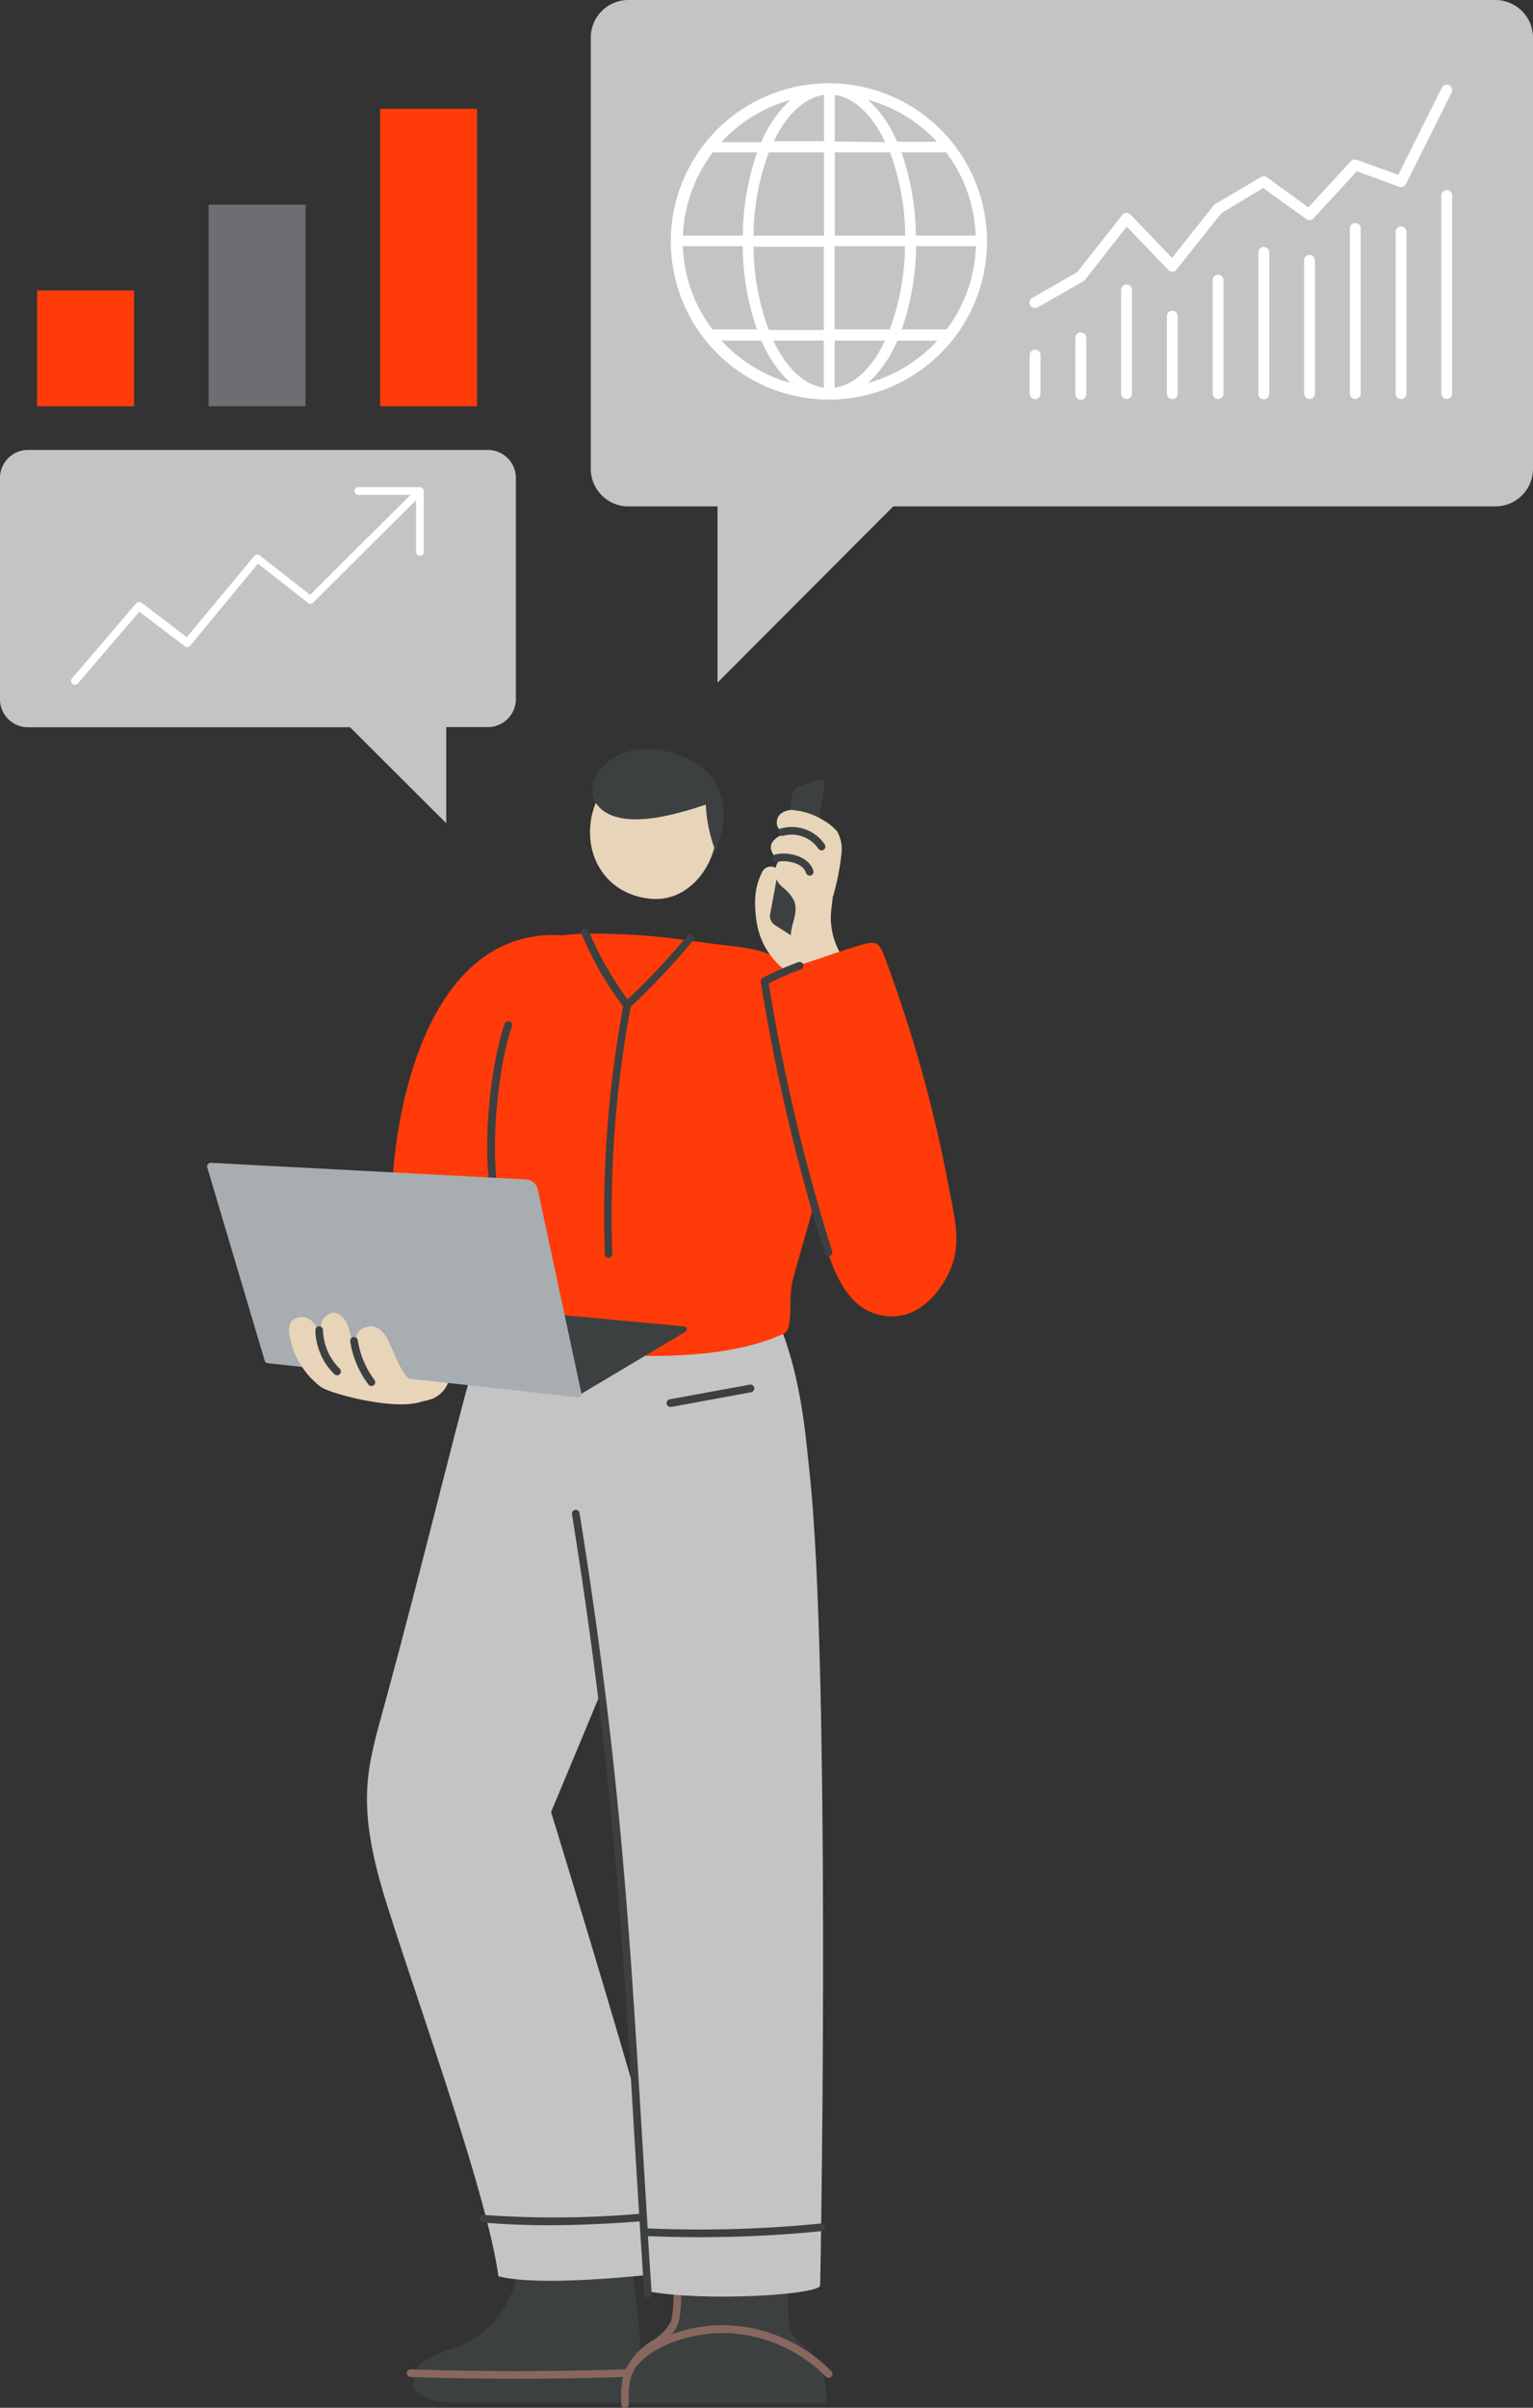 <?xml version="1.0" encoding="UTF-8"?>
<svg xmlns="http://www.w3.org/2000/svg" id="Layer_1" data-name="Layer 1" viewBox="0 0 184.24 289.23">
  <rect x="0" y="0" width="184.24" height="289.23" fill="#333333" stroke="none"/>
  <defs>
    <style>.cls-1{fill:#3d4040;}.cls-2{fill:#886760;}.cls-3{fill:#c4c4c4;}.cls-4{fill:#ff3b09;}.cls-5{fill:#e8d4b9;}.cls-6{fill:#a7adb0;}.cls-7{fill:#fff;}.cls-8{fill:#6d6e71;}</style>
  </defs>
  <path class="cls-1" d="M56.92,280.93a10.7,10.7,0,0,1-1.94,1,19.26,19.26,0,0,0-3.73,1.5,3.1,3.1,0,0,0-1.5,3.42c.62,1.65,4.58,1.8,4.58,1.8H76.59a45.74,45.74,0,0,0,.32-7.29,92.78,92.78,0,0,0-3.26-19.41c-2.28,0-13.32,1.7-13.32,1.7s1.38,3.79,1.65,4.94a11.52,11.52,0,0,1-.17,6A11.66,11.66,0,0,1,56.92,280.93Z"></path>
  <path class="cls-2" d="M62.07,285.74q-6.37,0-12.73-.2a.47.47,0,0,1-.45-.48.48.48,0,0,1,.48-.45c9.16.31,18.44.28,27.58-.07a.46.46,0,0,1,0,.92Q69.57,285.75,62.07,285.74Z"></path>
  <path class="cls-1" d="M81.38,277.87A3.49,3.49,0,0,1,81,279.5a6.77,6.77,0,0,1-2.7,2.16c-3.73,2-3.11,7-3.11,7h24.1s.38-3.68-1.76-6c-1.17-1.3-2.69-1.78-2.76-3.85-.15-4.8,0-15.32,0-15.32l-13.47.36C81.62,263.78,81.39,277.67,81.38,277.87Z"></path>
  <path class="cls-2" d="M99.91,284.84a18.59,18.59,0,0,0-12-5.5,17.94,17.94,0,0,0-7.22,1.08,5.08,5.08,0,0,0,.71-1.05c.6-1.24.54-5.07.4-10.35-.07-2.16-.12-4.2,0-5.28a.46.46,0,0,0-.44-.49.45.45,0,0,0-.48.43c-.08,1.12,0,3.09,0,5.37.11,3.7.25,8.78-.3,9.92a5.71,5.71,0,0,1-2.18,2.18,9.68,9.68,0,0,0-2,1.66c-1.6,1.82-1.83,3.38-1.73,6a.45.45,0,0,0,.46.44h0a.46.46,0,0,0,.44-.48c-.08-2.2.14-3.4.92-4.56l.09-.07c2.13-2.51,6.87-4.12,11.27-3.86a17.74,17.74,0,0,1,11.41,5.22.47.47,0,0,0,.33.14.44.44,0,0,0,.32-.13A.45.45,0,0,0,99.91,284.84Z"></path>
  <path class="cls-3" d="M98.57,274.52c0,1.15-13.91,2-20.78.71-2.94-51.84-3.84-61.64-9.5-101.35-.41-2.87-1.42-15-.17-17.65,3-6.36,19.36-7.38,22.9-2.16,5.12,7.55,5.74,18.14,6.2,22.1C99.44,195.29,99,251.35,98.57,274.52Z"></path>
  <path class="cls-3" d="M46.36,204.24c4.44-16.33,8.14-31.8,10.44-39.93,6.2-23.17,24.7-8.78,32.88-5.32,1,.41-23.45,58.68-23.45,58.68s16.93,55,15.47,55.19c-5.09.59-16.84,1.83-21.8.58-1.28-9.55-9.16-31.31-13.34-44.46C42.55,216.35,44.16,212.35,46.36,204.24Z"></path>
  <path class="cls-1" d="M80.62,169a.46.46,0,0,1-.09-.92l9.58-1.75a.47.47,0,0,1,.54.37.48.48,0,0,1-.38.54L80.7,169Z"></path>
  <path class="cls-4" d="M86.08,113.42l1.25.15c3.39.37,6.17.79,8.56,3.55,4.33,6.27,5.09,12.58,3.64,20s-2.26,9.34-4.21,16.47c-.71,2.61.18,6-1.18,6.64-10.91,5-30,1.39-30,1.39s-3.51-10.07-4.6-14.55c-1.29-5.25-1.56-10.67-2.07-16s-.65-11.69,3.24-15.78c3.56-3.74,10.7-3.2,15.35-3C79.44,112.45,82.75,113,86.08,113.42Z"></path>
  <path class="cls-4" d="M47.08,143.57c-.12,3.4-.7,9,3,10.75a5.69,5.69,0,0,0,5.68-.54c2.42-1.74,3.13-5.09,4-7.74q1.65-5,3.32-10,3.27-9.8,6.56-19.56a3.69,3.69,0,0,0,.13-2.94c-.55-1-1.83-1.21-3-1.22C51.88,112.12,47.49,131.9,47.08,143.57Z"></path>
  <path class="cls-5" d="M71,98.68c-.62,4.38,1.93,8.74,7.14,9.28,4.76.49,8.17-4.28,8-8.7C85.67,89.92,72.28,89.45,71,98.68Z"></path>
  <path class="cls-1" d="M82.36,91C89.8,94.31,86,102.26,86,102.26a18,18,0,0,1-1.18-5.6c-2,.62-9.69,3.41-12.76.35S74.41,87.42,82.36,91Z"></path>
  <path class="cls-1" d="M98.71,267.09a146.85,146.85,0,0,1-20.87.59q-.37-5.94-.7-11.46c-1.51-25-2.7-44.68-7.49-74.47a.46.46,0,0,0-.91.15c4.78,29.74,6,49.44,7.48,74.37.36,6,.75,12.39,1.21,19.29a.45.45,0,0,0,.46.43h0a.47.47,0,0,0,.43-.49c-.16-2.36-.31-4.64-.45-6.89,2,.08,4.09.13,6.14.13,4.93,0,9.87-.24,14.77-.73a.46.46,0,0,0-.1-.92Z"></path>
  <path class="cls-1" d="M65.94,267.3c-2.58,0-5.17-.09-7.88-.32a.45.45,0,0,1-.42-.5.46.46,0,0,1,.49-.42,117.45,117.45,0,0,0,19-.16.45.45,0,0,1,.49.43.46.46,0,0,1-.42.49C73.26,267.11,69.61,267.3,65.94,267.3Z"></path>
  <path class="cls-5" d="M98,112.69c-1.82-2.24-4.31-4.13-4.22-7.31a1.15,1.15,0,0,0-2.18-.63,7.89,7.89,0,0,0-.85,3.67,14.68,14.68,0,0,0,.21,2.49A9,9,0,0,0,93.71,116c1.22,1.12,5.4,3.5,6.87,2C101.66,116.8,98.61,113.46,98,112.69Z"></path>
  <path class="cls-1" d="M95.91,94.53l2.49-.92a.55.55,0,0,1,.74.61L96.05,113l-2.91-1.87a1.3,1.3,0,0,1-.58-1.33l2.69-14.51A1,1,0,0,1,95.91,94.53Z"></path>
  <path class="cls-5" d="M103.11,117.87a23.37,23.37,0,0,1-2.37-3.82,8.8,8.8,0,0,1-.89-3.91c0-.61.13-1.37.21-2.13,0-.14,0-.27.08-.41a29.7,29.7,0,0,0,1-5.18,4.32,4.32,0,0,0-.55-2.58,6.57,6.57,0,0,0-1.62-1.3,8.29,8.29,0,0,0-3.73-1.23,2.14,2.14,0,0,0-1.52.54,1.42,1.42,0,0,0-.21,1.59,2.27,2.27,0,0,0,1.24.66l.36.13a2.3,2.3,0,0,0-2.33,1c-.43.79.25,2,1.13,1.83a2.34,2.34,0,0,0-.67,2.35,2.67,2.67,0,0,0,.76,1.13,4.78,4.78,0,0,1,1.44,1.68c.54,1.46-.37,2.71-.4,4.16,0,1.82,1.38,3.13,2.12,4.66s2,3.87,2,3.87Z"></path>
  <path class="cls-1" d="M93.17,102.65a.46.46,0,1,0,.25.89c1-.28,3.08.09,3.44,1.31a.47.47,0,0,0,.45.33l.13,0a.46.46,0,0,0,.31-.57C97.2,102.73,94.47,102.28,93.17,102.65Z"></path>
  <path class="cls-1" d="M99.11,101.42a4.8,4.8,0,0,0-5.22-1.91.46.46,0,1,0,.27.88,3.87,3.87,0,0,1,4.2,1.57.47.47,0,0,0,.38.19.53.53,0,0,0,.27-.08A.47.47,0,0,0,99.11,101.42Z"></path>
  <path class="cls-4" d="M94,128c-.67-3.13-1.31-6.27-2-9.41-.3-1.48,5.7-3.16,6.6-3.48,1.54-.54,3.09-1.06,4.65-1.53,2.46-.75,2.46-.25,3.41,2.3a166.63,166.63,0,0,1,7.4,26.88c.74,4,1.69,7.11-.34,10.76-1.72,3.11-4.62,5.42-8.36,4.34-3.57-1-5.19-5.05-6.23-8.61C97.16,142.23,95.52,135.12,94,128Z"></path>
  <path class="cls-1" d="M61.23,122.69a.46.46,0,0,0-.58.29c-1.85,5.39-2.86,16-1.4,21.69a.45.45,0,0,0,.45.34h.11a.45.45,0,0,0,.33-.56c-1.39-5.42-.39-16,1.38-21.16A.47.47,0,0,0,61.23,122.69Z"></path>
  <path class="cls-1" d="M82.55,112.47a85.39,85.39,0,0,1-7.13,7.59,40.76,40.76,0,0,1-4.68-8.27.46.46,0,1,0-.85.36,40,40,0,0,0,5,8.75,137.6,137.6,0,0,0-2.2,29.75.46.46,0,0,0,.46.45h0a.46.46,0,0,0,.44-.48,136.41,136.41,0,0,1,2.21-29.69A86.22,86.22,0,0,0,83.27,113a.46.46,0,1,0-.72-.57Z"></path>
  <path class="cls-1" d="M100,150.27a228.16,228.16,0,0,1-7.61-32.14,32.28,32.28,0,0,1,3.87-1.68.46.46,0,1,0-.31-.87,32.86,32.86,0,0,0-4.28,1.89.45.45,0,0,0-.24.48,230.7,230.7,0,0,0,7.69,32.61.47.47,0,0,0,.44.31.39.39,0,0,0,.15,0A.46.46,0,0,0,100,150.27Z"></path>
  <path class="cls-5" d="M51.48,168.18a3.44,3.44,0,0,0,2.34-2,3,3,0,0,0-.44-2.73,4.75,4.75,0,0,0-2.3-1.66,12.86,12.86,0,0,0-5.86-.24,7.76,7.76,0,0,0-3.16.83c-2.36,1.38-.86,4.1,1.16,4.95S49.35,168.79,51.48,168.18Z"></path>
  <path class="cls-1" d="M32.9,163.38l18.57-6.92,30.73,2.87a.35.35,0,0,1,.15.66l-12.89,7.68Z"></path>
  <path class="cls-6" d="M69.38,167.83l-37.21-4.08a.43.43,0,0,1-.36-.31l-6.9-23.2a.44.44,0,0,1,.44-.56l37.88,2a1.52,1.52,0,0,1,1.4,1.2l5.22,24.39A.43.43,0,0,1,69.38,167.83Z"></path>
  <path class="cls-5" d="M37.13,165.28a10,10,0,0,1-2.33-4.8,2.34,2.34,0,0,1,.21-1.75,1.78,1.78,0,0,1,2.52,0,5.11,5.11,0,0,1,1.23,2.52,4.92,4.92,0,0,1-.17-2.12A1.71,1.71,0,0,1,40,157.7c.95-.07,1.63.91,1.92,1.82a5,5,0,0,0,1.19,2.54,1.65,1.65,0,0,1,.74-2.59c4-1.36,2.9,7.91,8.17,7,.53,4.35-12.11,1.16-13.47.12A10.39,10.39,0,0,1,37.13,165.28Z"></path>
  <path class="cls-1" d="M38.82,159.77a.47.47,0,0,0-.47-.45.45.45,0,0,0-.45.47,7.65,7.65,0,0,0,2.28,5.28.45.45,0,0,0,.32.13.46.46,0,0,0,.33-.13.47.47,0,0,0,0-.66A6.74,6.74,0,0,1,38.82,159.77Z"></path>
  <path class="cls-1" d="M45,165.76A10.73,10.73,0,0,1,43,161a.47.47,0,0,0-.53-.39.46.46,0,0,0-.38.53,11.5,11.5,0,0,0,2.18,5.16.44.44,0,0,0,.37.19.46.46,0,0,0,.27-.09A.46.46,0,0,0,45,165.76Z"></path>
  <path class="cls-3" d="M58.59,54.05H3.36A3.36,3.36,0,0,0,0,57.41V84a3.36,3.36,0,0,0,3.36,3.36H42.07L53.63,98.89V87.34h5A3.37,3.37,0,0,0,62,84V57.41A3.37,3.37,0,0,0,58.59,54.05Z"></path>
  <path class="cls-7" d="M50.79,58.66h0a.47.47,0,0,0-.32-.14H43a.47.47,0,0,0,0,.93h6.33l-12.06,12L31.2,66.71a.45.45,0,0,0-.64.07l-8.11,9.76L17,72.39a.48.48,0,0,0-.63.07l-7.69,9a.48.48,0,0,0,0,.66.48.48,0,0,0,.66,0l7.4-8.64,5.48,4.15a.47.47,0,0,0,.64-.07L31,67.71,37,72.41a.46.46,0,0,0,.61,0L50,60.09v6.27a.47.47,0,0,0,.93,0V59A.47.47,0,0,0,50.79,58.66Z"></path>
  <rect class="cls-4" x="4.46" y="34.89" width="11.65" height="13.91"></rect>
  <rect class="cls-8" x="25.07" y="24.59" width="11.65" height="24.21"></rect>
  <rect class="cls-4" x="45.68" y="13.07" width="11.65" height="35.73"></rect>
  <path class="cls-3" d="M75.54,0H179.71a4.53,4.53,0,0,1,4.53,4.52V56.31a4.52,4.52,0,0,1-4.53,4.52H107.35L86.23,82V60.83H75.54A4.52,4.52,0,0,1,71,56.31V4.52A4.52,4.52,0,0,1,75.54,0Z"></path>
  <path class="cls-7" d="M124.4,42a.65.65,0,0,0-.65.65v4.65a.65.65,0,1,0,1.3,0V42.63A.65.65,0,0,0,124.4,42Z"></path>
  <path class="cls-7" d="M129.89,39.93a.66.66,0,0,0-.65.65v6.7a.66.66,0,1,0,1.31,0v-6.7A.66.66,0,0,0,129.89,39.93Z"></path>
  <path class="cls-7" d="M135.39,34.18a.65.65,0,0,0-.65.65V47.28a.65.65,0,1,0,1.3,0V34.83A.65.65,0,0,0,135.39,34.18Z"></path>
  <path class="cls-7" d="M140.89,37.33a.65.65,0,0,0-.65.65v9.3a.65.65,0,1,0,1.3,0V38A.65.65,0,0,0,140.89,37.33Z"></path>
  <path class="cls-7" d="M146.39,33a.65.65,0,0,0-.65.65V47.28a.65.65,0,1,0,1.3,0V33.6A.65.65,0,0,0,146.39,33Z"></path>
  <path class="cls-7" d="M151.88,29.67a.65.65,0,0,0-.65.65v17a.66.66,0,0,0,.65.66.67.67,0,0,0,.66-.66v-17A.66.66,0,0,0,151.88,29.67Z"></path>
  <path class="cls-7" d="M157.38,30.62a.66.66,0,0,0-.65.66v16a.65.65,0,1,0,1.3,0v-16A.66.66,0,0,0,157.38,30.62Z"></path>
  <path class="cls-7" d="M162.88,26.79a.66.66,0,0,0-.65.65V47.28a.65.65,0,1,0,1.3,0V27.44A.66.66,0,0,0,162.88,26.79Z"></path>
  <path class="cls-7" d="M168.38,27.2a.66.66,0,0,0-.65.65V47.28a.65.65,0,1,0,1.3,0V27.85A.66.66,0,0,0,168.38,27.2Z"></path>
  <path class="cls-7" d="M173.87,22.83a.65.65,0,0,0-.65.65v23.8a.65.65,0,1,0,1.3,0V23.48A.65.65,0,0,0,173.87,22.83Z"></path>
  <path class="cls-7" d="M124.4,37a.61.61,0,0,0,.32-.08l5.5-3.15a.7.7,0,0,0,.19-.16l5-6.39,5,5.21a.66.66,0,0,0,.5.2.65.65,0,0,0,.48-.25l5.42-6.79,5-3L157,26.32a.66.66,0,0,0,.86-.09l5.2-5.65,5.09,1.85a.66.66,0,0,0,.81-.32l5.5-11a.65.65,0,0,0-1.17-.58L168.05,21l-5-1.8a.64.64,0,0,0-.7.17l-5.11,5.54-5-3.63a.65.65,0,0,0-.71,0l-5.49,3.24a.69.69,0,0,0-.18.16l-5,6.3-5-5.21a.63.63,0,0,0-.5-.2.65.65,0,0,0-.48.25l-5.42,6.87-5.39,3.09A.65.65,0,0,0,124.4,37Z"></path>
  <path class="cls-7" d="M99.68,10a19,19,0,1,0,18.94,19A19,19,0,0,0,99.68,10Zm14.06,29.57h-5.37a31.08,31.08,0,0,0,1.73-10h7.19A17.62,17.62,0,0,1,113.74,39.61Zm-31.68-10h7.2a30.82,30.82,0,0,0,1.72,10H85.62A17.56,17.56,0,0,1,82.06,29.64Zm3.56-11.27H91a30.82,30.82,0,0,0-1.72,10h-7.2A17.54,17.54,0,0,1,85.62,18.37Zm14.71-1.3V11.41c2.39.33,4.53,2.44,6.06,5.66Zm6.63,1.3a29.33,29.33,0,0,1,1.83,10h-8.46v-10Zm-7.93-7v5.66H93C94.49,13.85,96.63,11.74,99,11.41Zm0,7v10H90.56a29.09,29.09,0,0,1,1.84-10ZM90.56,29.64H99v10H92.4A29.13,29.13,0,0,1,90.56,29.64ZM99,40.91v5.66c-2.4-.33-4.54-2.44-6.07-5.66Zm1.3,5.66V40.91h6.06C104.86,44.13,102.72,46.24,100.33,46.57Zm0-7v-10h8.46a29.38,29.38,0,0,1-1.83,10Zm9.77-11.27a31.08,31.08,0,0,0-1.73-10h5.37a17.6,17.6,0,0,1,3.55,10Zm2.55-11.27h-4.81A14.51,14.51,0,0,0,104.33,12,17.61,17.61,0,0,1,112.65,17.07ZM95,12a14.51,14.51,0,0,0-3.51,5.08H86.7A17.66,17.66,0,0,1,95,12ZM86.7,40.91h4.81A14.7,14.7,0,0,0,95,46,17.74,17.74,0,0,1,86.7,40.91ZM104.33,46a14.7,14.7,0,0,0,3.51-5.08h4.81A17.69,17.69,0,0,1,104.33,46Z"></path>
</svg>
